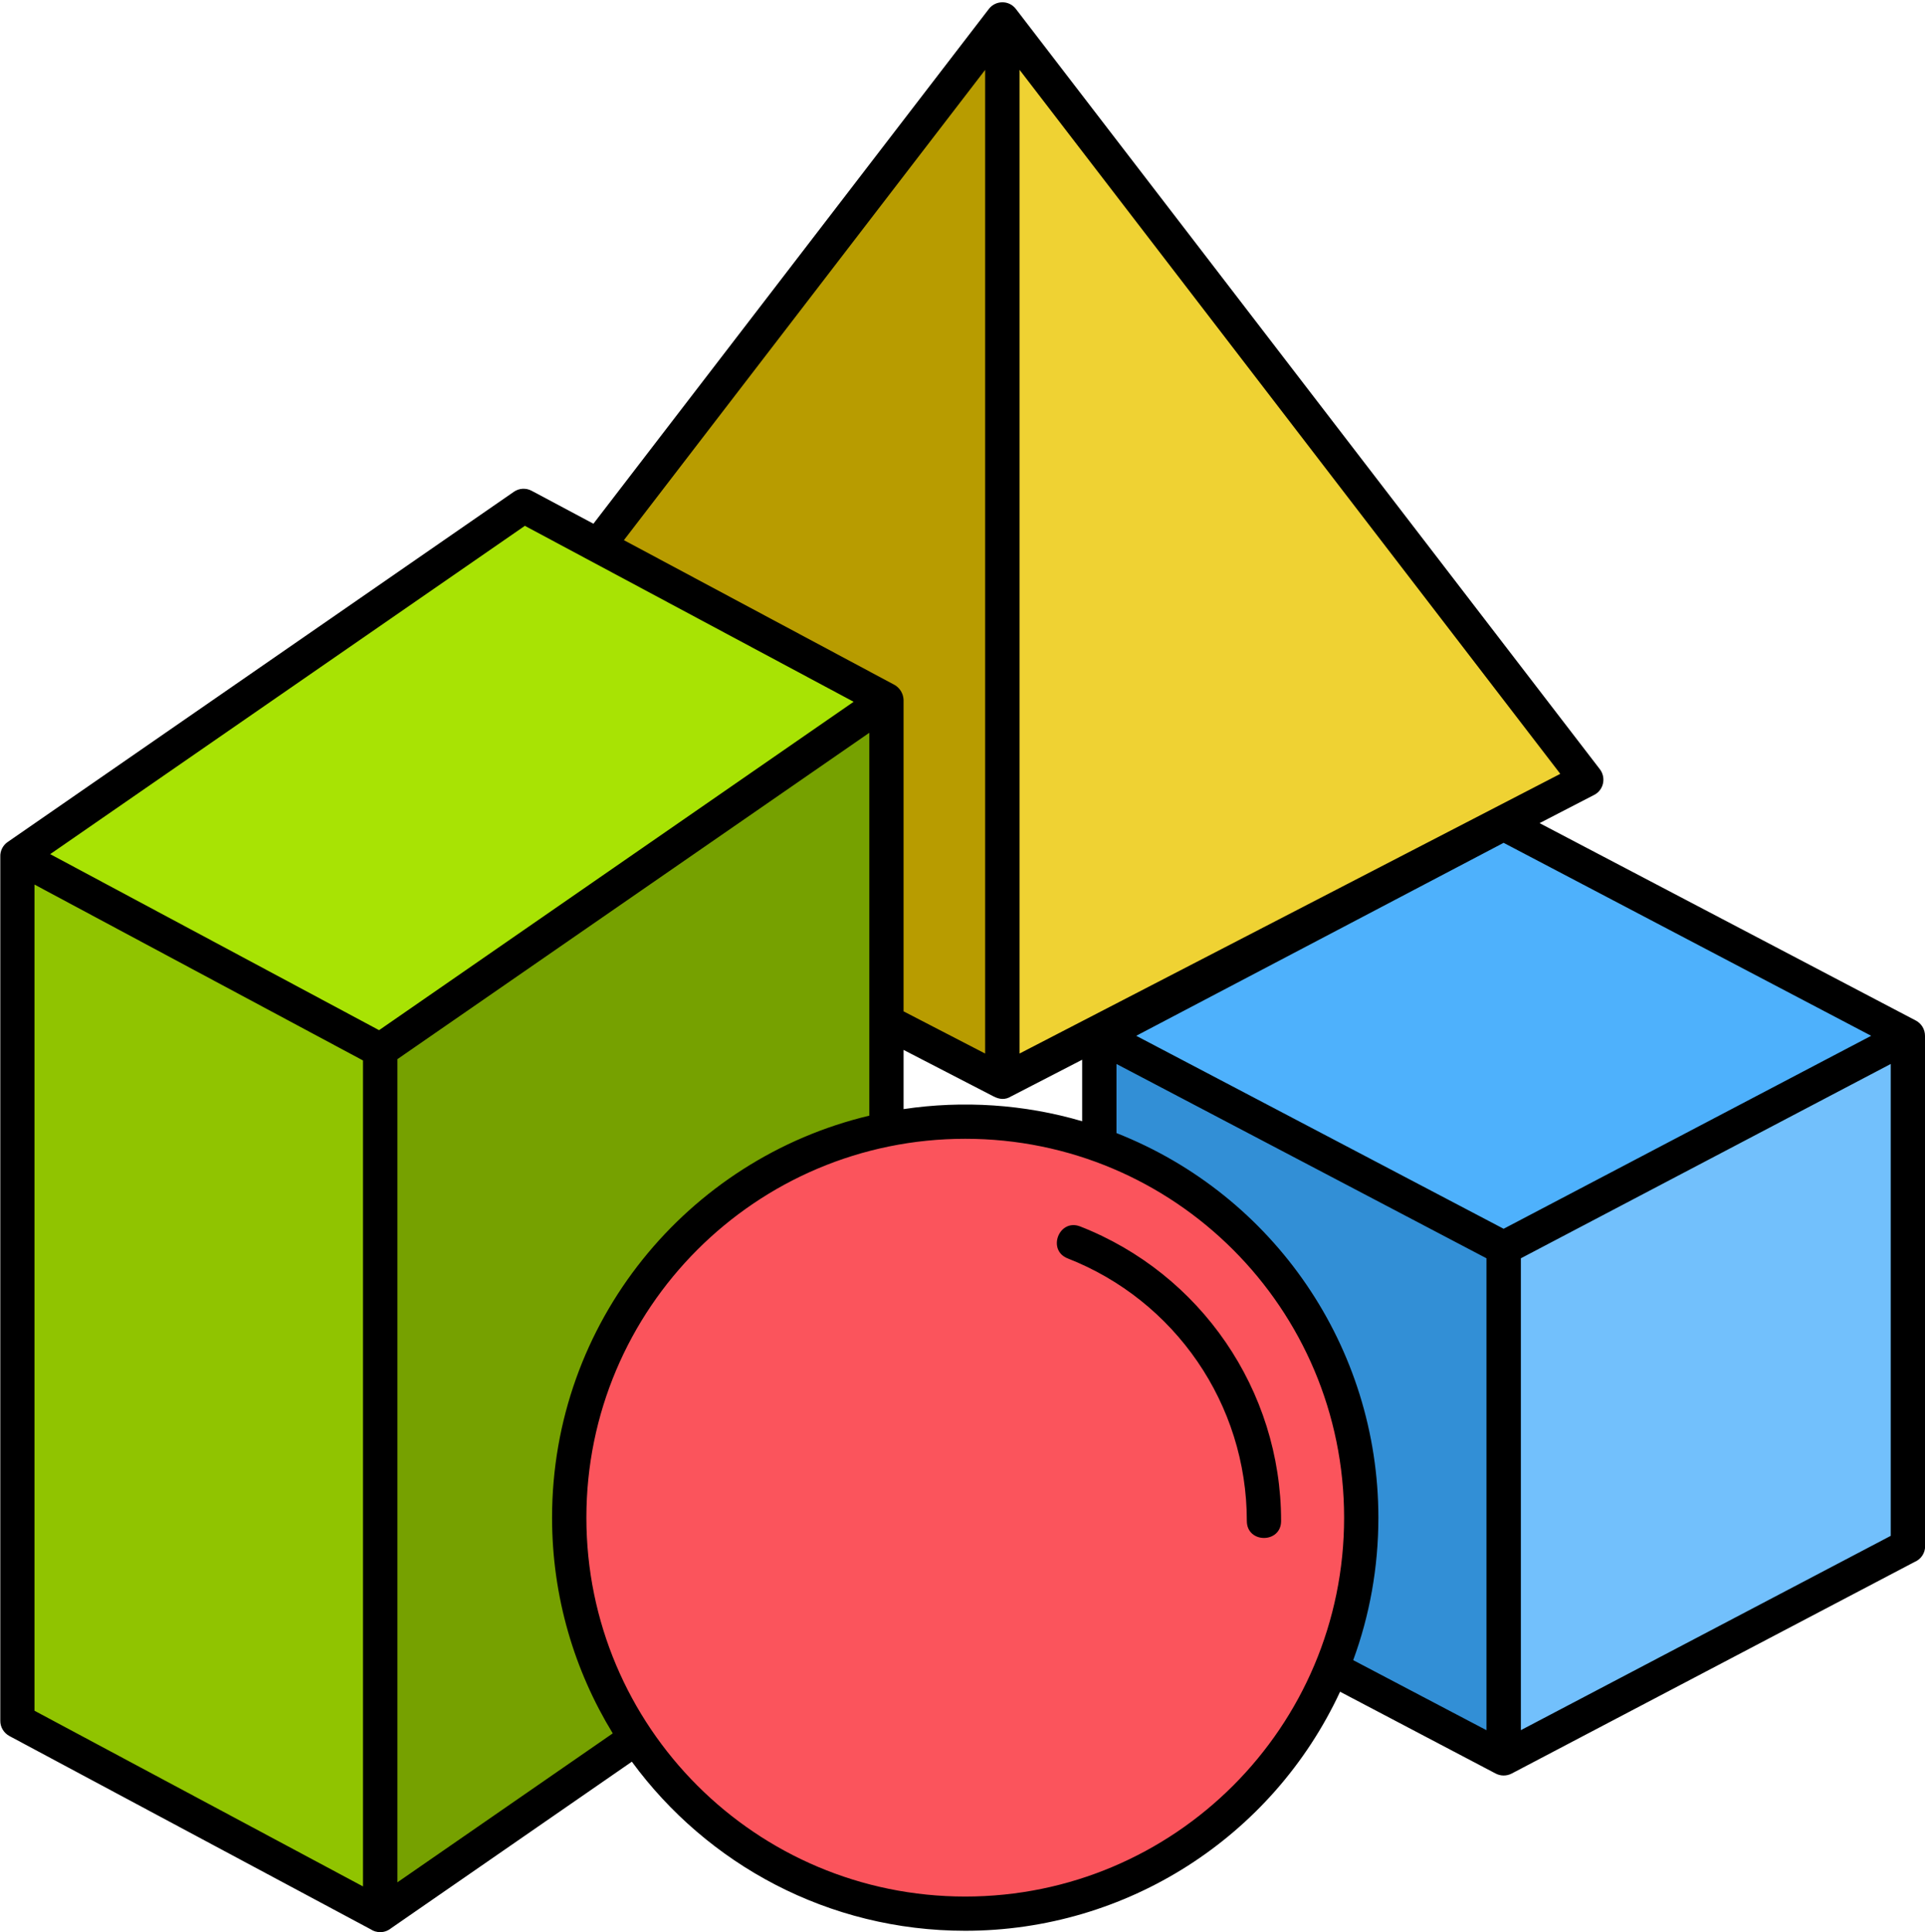 <?xml version="1.0" encoding="UTF-8"?>
<!DOCTYPE svg PUBLIC '-//W3C//DTD SVG 1.0//EN'
          'http://www.w3.org/TR/2001/REC-SVG-20010904/DTD/svg10.dtd'>
<svg height="450.5" preserveAspectRatio="xMidYMid meet" version="1.0" viewBox="27.6 38.4 448.8 450.5" width="448.8" xmlns="http://www.w3.org/2000/svg" xmlns:xlink="http://www.w3.org/1999/xlink" zoomAndPan="magnify"
><g id="change1_1"
  ><path clip-rule="evenodd" d="M397.43 220.18L261.28 42.93 261.28 290.59z" fill="#efd233" fill-rule="evenodd"
  /></g
  ><g id="change2_1"
  ><path clip-rule="evenodd" d="M167.06 165.64L261.28 42.93 261.28 290.59 234.27 276.62 234.27 201.61 172.22 244.53 172.22 244.5 234.27 201.59z" fill="#b89c00" fill-rule="evenodd"
  /></g
  ><g id="change3_1"
  ><path clip-rule="evenodd" d="M116.26 484.85L116.26 283.25 234.27 201.61 234.27 403.21z" fill="#76a100" fill-rule="evenodd"
  /></g
  ><g id="change4_1"
  ><path clip-rule="evenodd" d="M116.26 283.25L234.27 201.59 149.68 156.34 31.68 237.95z" fill="#a8e304" fill-rule="evenodd"
  /></g
  ><g id="change5_1"
  ><path clip-rule="evenodd" d="M31.68 237.95L116.26 283.25 116.26 484.85 31.68 439.61z" fill="#90c400" fill-rule="evenodd"
  /></g
  ><g id="change6_1"
  ><path clip-rule="evenodd" d="M472.43 279.88L378.15 329.34 283.9 279.88 378.15 230.39z" fill="#4eb1fc" fill-rule="evenodd"
  /></g
  ><g id="change7_1"
  ><path clip-rule="evenodd" d="M472.43 398.88L378.15 448.34 378.15 329.34 472.43 279.88z" fill="#72c0fc" fill-rule="evenodd"
  /></g
  ><g id="change8_1"
  ><path clip-rule="evenodd" d="M283.9 398.88L378.15 448.34 378.15 329.34 283.9 279.88z" fill="#328fd6" fill-rule="evenodd"
  /></g
  ><g id="change9_1"
  ><path clip-rule="evenodd" d="M252.64,484.54c50.85,0,92.32-41.47,92.32-92.32s-41.47-92.32-92.32-92.32s-92.32,41.47-92.32,92.32 S201.78,484.54,252.64,484.54L252.64,484.54z" fill="#fb545c" fill-rule="evenodd"
  /></g
  ><g id="change10_1"
  ><path d="M463.85,279.88l-85.69-44.99l-85.66,44.99l85.66,44.99L463.85,279.88z M276.53,331.78c-4.9-1.93-2.01-9.35,2.89-7.46 c28.03,10.97,46.86,38.13,46.86,68.68c0,5.27-7.99,5.27-7.99,0C318.29,365.71,301.5,341.56,276.53,331.78L276.53,331.78z M115.98,278.57l110.64-76.56l-76.65-41.02L39.3,237.53L115.98,278.57z M238.26,201.61v72.57l19.02,9.84V54.69l-84.22,109.64 L236,197.99C236.73,198.35,238.18,199.46,238.26,201.61L238.26,201.61z M238.26,283.17v13.8c13.86-2.07,28.18-1.13,41.64,2.83 v-14.34l-16.53,8.53c-1.42,0.88-2.75,0.74-4.17,0L238.26,283.17z M230.27,298.5v-89.26l-110.01,76.08v191.91l50.2-34.72 c-8.96-14.66-14.15-31.86-14.15-50.29C156.31,346.72,187.86,308.59,230.27,298.5L230.27,298.5z M174.91,449.11l-56.13,38.83 c-0.71,0.57-1.59,0.91-2.52,0.91c-0.82,0-1.59-0.23-2.21-0.65L29.8,443.13c-1.36-0.74-2.15-2.13-2.13-3.57V238.12 c-0.06-1.3,0.57-2.64,1.73-3.43l118.01-81.64c1.22-0.85,2.83-0.94,4.14-0.23l14.4,7.68l92.13-119.93c1.56-2.13,4.76-2.21,6.38-0.06 L400.6,217.74c1.5,1.98,0.88,4.85-1.33,5.98l-12.73,6.58l87.73,46.03c1.33,0.71,2.13,2.07,2.13,3.57l0.03,118.97 c0,1.67-1.02,3.09-2.49,3.69l-93.91,49.32c-1.22,0.62-2.58,0.6-3.77-0.03l-36.23-19.05c-15.79,33.93-49.8,55.73-87.39,55.73 C220.72,488.54,192.46,473.03,174.91,449.11L174.91,449.11z M35.64,244.62v192.61l76.59,40.96V285.63L35.64,244.62z M287.9,302.56 c36.77,14.49,61.06,49.97,61.06,89.66c0,11.68-2.07,22.88-5.87,33.22l31.07,16.33V331.75l-86.26-45.3V302.56z M382.18,331.75v110.01 l86.23-45.3V286.45L382.18,331.75z M265.31,54.69v229.32l126.06-65.2L265.31,54.69z M252.64,303.89 c-48.78,0-88.33,39.54-88.33,88.33c0,48.78,39.54,88.33,88.33,88.33s88.33-39.54,88.33-88.33 C340.96,343.43,301.42,303.89,252.64,303.89L252.64,303.89z"
  /></g
></svg
>
